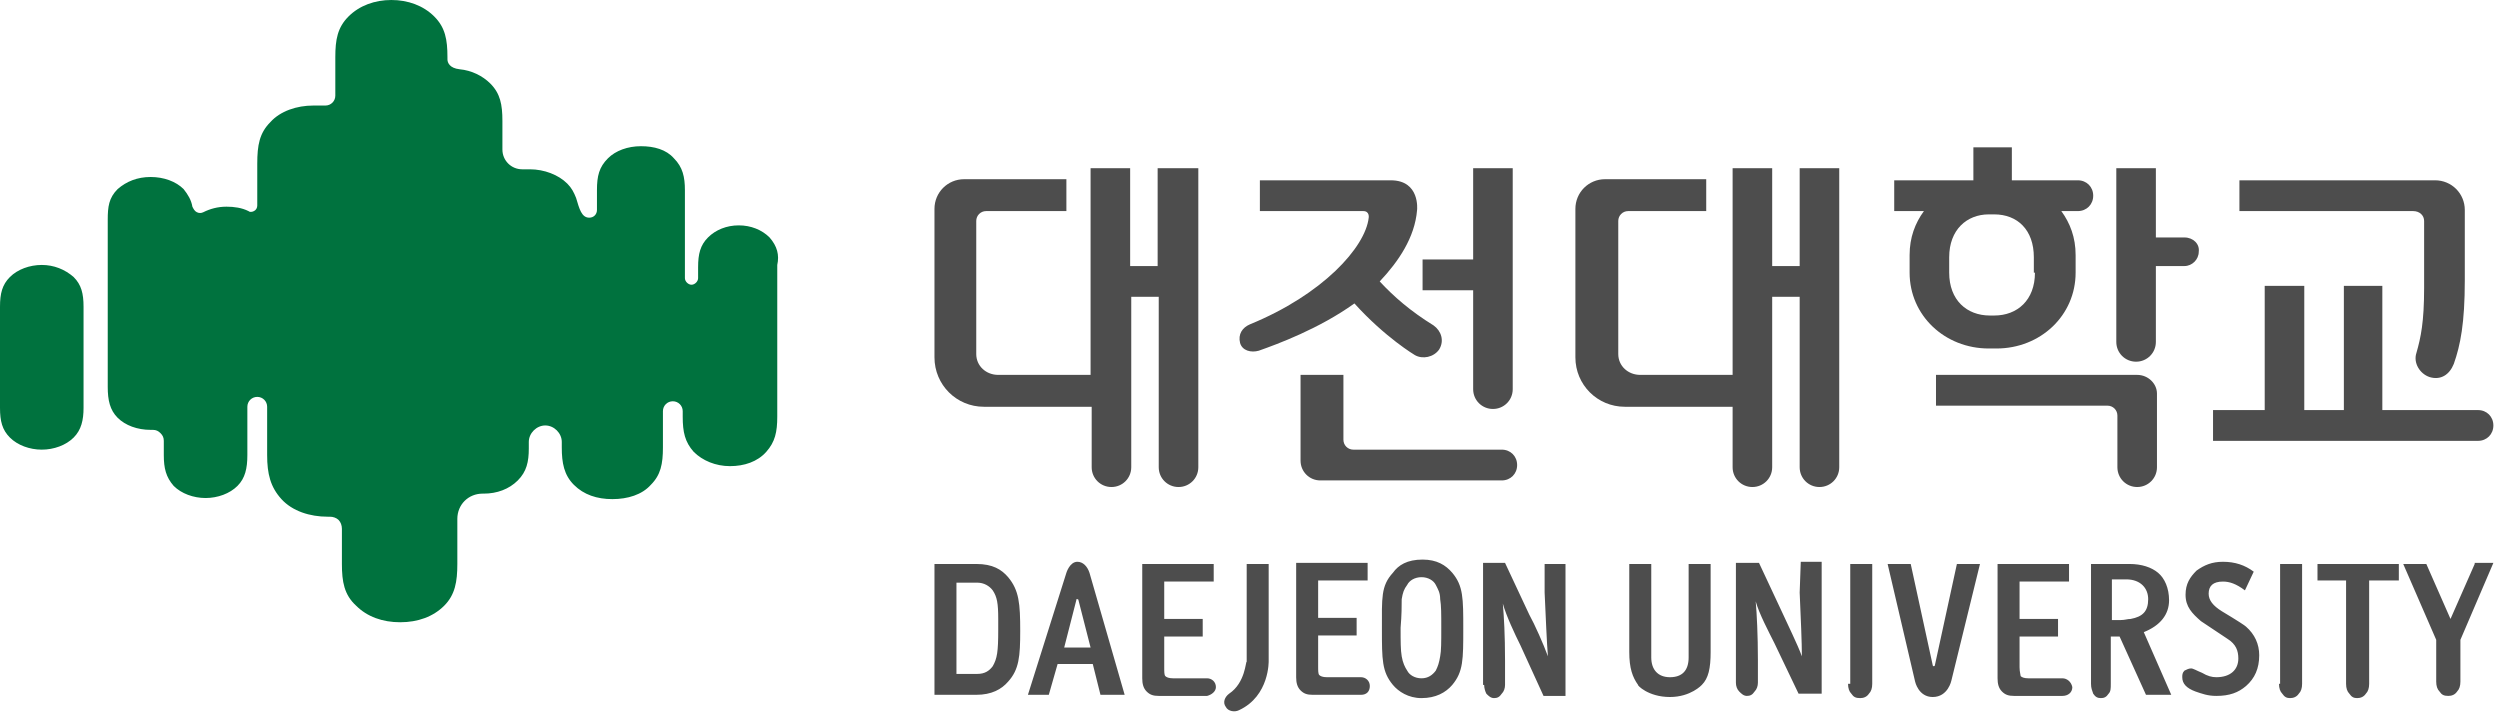 <svg width="198" height="57" viewBox="0 0 198 57" fill="none" xmlns="http://www.w3.org/2000/svg">
<path d="M80.801 49.978C80.801 47.802 80.714 46.757 79.844 45.712C79.321 45.102 78.624 44.667 77.319 44.667H74.01V55.029H77.319C78.537 55.029 79.321 54.593 79.844 53.984C80.714 53.026 80.801 51.981 80.801 49.978ZM79.06 49.891C79.06 51.633 78.973 52.155 78.624 52.765C78.363 53.113 78.015 53.374 77.406 53.374H75.751V46.147H77.406C77.928 46.147 78.363 46.408 78.624 46.757C78.973 47.279 79.06 47.802 79.06 49.021V49.891ZM96.3 54.419C96.3 53.984 95.952 53.722 95.603 53.722H92.904C92.556 53.722 92.382 53.635 92.295 53.548C92.207 53.461 92.207 53.2 92.207 52.852V50.414H95.255V49.021H92.207V46.06H96.126V44.667H90.466V53.722C90.466 54.158 90.553 54.506 90.814 54.767C91.076 55.029 91.337 55.116 91.772 55.116H95.603C95.952 55.029 96.3 54.767 96.3 54.419ZM103.962 55.029H107.793C108.229 55.029 108.49 54.767 108.49 54.332C108.49 53.897 108.141 53.635 107.793 53.635H105.094C104.746 53.635 104.572 53.548 104.485 53.461C104.397 53.374 104.397 53.113 104.397 52.765V50.327H107.445V48.934H104.397V45.973H108.316V44.58H102.656V53.635C102.656 54.071 102.743 54.419 103.004 54.68C103.266 54.941 103.527 55.029 103.962 55.029ZM97.345 54.941C96.996 55.203 96.822 55.638 97.084 55.986C97.258 56.335 97.78 56.422 98.128 56.248C100.566 55.116 100.479 52.329 100.479 52.329V44.667H98.738V52.416C98.651 52.329 98.651 54.071 97.345 54.941ZM112.582 55.29C113.714 55.29 114.498 54.854 115.02 54.245C115.891 53.2 115.891 52.242 115.891 49.804C115.891 47.366 115.891 46.408 115.02 45.364C114.498 44.754 113.801 44.319 112.669 44.319C111.45 44.319 110.754 44.754 110.318 45.364C109.36 46.408 109.448 47.366 109.448 49.804C109.448 52.242 109.448 53.2 110.318 54.245C110.754 54.767 111.537 55.29 112.582 55.29ZM111.015 47.453C111.102 46.931 111.189 46.67 111.45 46.322C111.624 45.973 112.06 45.712 112.582 45.712C113.105 45.712 113.54 45.973 113.714 46.322C113.888 46.67 114.062 46.931 114.062 47.453C114.149 47.976 114.149 48.585 114.149 49.717C114.149 50.849 114.149 51.546 114.062 51.981C113.975 52.504 113.888 52.765 113.714 53.113C113.453 53.461 113.105 53.722 112.582 53.722C112.06 53.722 111.624 53.461 111.45 53.113C111.276 52.852 111.102 52.504 111.015 51.981C110.928 51.459 110.928 50.849 110.928 49.717C111.015 48.672 111.015 47.976 111.015 47.453ZM84.458 45.364L81.411 55.029H83.065L83.762 52.591H86.548L87.157 55.029H89.073L86.287 45.364C86.113 44.841 85.764 44.493 85.329 44.493C84.719 44.493 84.458 45.364 84.458 45.364ZM84.284 51.285L85.242 47.541C85.242 47.453 85.242 47.453 85.329 47.453C85.416 47.453 85.416 47.541 85.416 47.541L86.374 51.285H84.284ZM117.545 54.245C117.545 54.506 117.632 54.767 117.719 54.941C117.893 55.116 118.068 55.29 118.329 55.29C118.59 55.29 118.764 55.203 118.938 54.941C119.112 54.767 119.199 54.506 119.199 54.245V52.329C119.199 50.24 119.112 48.846 119.025 47.802C119.287 48.76 119.983 50.24 120.418 51.11L122.247 55.116H123.988V44.667H122.334V46.931C122.421 48.846 122.508 50.936 122.595 51.981C122.247 51.023 121.55 49.456 121.115 48.672L119.199 44.58H117.458V52.242V54.245H117.545ZM163.344 53.722H160.645C160.297 53.722 160.123 53.635 160.036 53.548C160.036 53.461 159.949 53.2 159.949 52.852V50.414H162.996V49.021H159.949V46.06H163.867V44.667H158.207V53.722C158.207 54.158 158.294 54.506 158.555 54.767C158.817 55.029 159.078 55.116 159.513 55.116H163.344C163.78 55.116 164.128 54.854 164.128 54.419C164.041 53.984 163.693 53.722 163.344 53.722ZM146.366 54.158C146.366 54.506 146.453 54.767 146.627 54.941C146.801 55.203 146.975 55.29 147.323 55.29C147.585 55.29 147.846 55.203 148.02 54.941C148.194 54.767 148.281 54.506 148.281 54.158V44.667H146.54V54.158H146.366ZM177.885 49.63C177.798 49.543 177.276 49.195 175.97 48.411C175.273 47.976 174.925 47.541 174.925 47.018C174.925 46.408 175.273 46.06 176.057 46.06C176.579 46.06 177.101 46.234 177.798 46.757L178.495 45.277C177.798 44.754 177.014 44.493 176.057 44.493C175.186 44.493 174.576 44.754 173.967 45.19C173.445 45.712 173.096 46.234 173.096 47.105C173.096 48.063 173.619 48.585 174.315 49.195L176.405 50.588C177.101 51.023 177.276 51.546 177.276 52.155C177.276 53.026 176.666 53.635 175.534 53.635C175.186 53.635 174.838 53.548 174.402 53.287C173.967 53.113 173.706 52.939 173.532 52.939C173.357 52.939 173.183 53.026 173.009 53.113C172.835 53.287 172.835 53.461 172.835 53.635C172.835 54.158 173.183 54.506 173.88 54.767C174.402 54.941 174.838 55.116 175.534 55.116C176.579 55.116 177.276 54.854 177.885 54.332C178.582 53.722 178.93 52.939 178.93 51.894C178.93 51.023 178.582 50.24 177.885 49.63ZM180.497 54.158C180.497 54.506 180.584 54.767 180.758 54.941C180.933 55.203 181.107 55.29 181.368 55.29C181.629 55.29 181.89 55.203 182.065 54.941C182.239 54.767 182.326 54.506 182.326 54.158V44.667H180.584V54.158H180.497ZM183.458 45.973H185.809V54.158C185.809 54.506 185.896 54.767 186.07 54.941C186.244 55.203 186.418 55.29 186.679 55.29C186.94 55.29 187.202 55.203 187.376 54.941C187.55 54.767 187.637 54.506 187.637 54.158V45.973H189.988V44.667H183.545V45.973H183.458ZM195.996 44.667L194.08 49.021L192.165 44.667H190.336L192.948 50.675V53.984C192.948 54.332 193.035 54.593 193.21 54.767C193.384 55.029 193.558 55.116 193.906 55.116C194.167 55.116 194.429 55.029 194.603 54.767C194.777 54.593 194.864 54.332 194.864 53.984V50.675L197.476 44.58H195.996V44.667ZM142.534 46.931C142.621 48.846 142.709 50.936 142.709 51.981C142.36 51.023 141.577 49.456 141.228 48.672L139.313 44.58H137.484V54.071C137.484 54.332 137.571 54.593 137.746 54.767C137.92 54.941 138.094 55.116 138.355 55.116C138.616 55.116 138.79 55.029 138.965 54.767C139.139 54.593 139.226 54.332 139.226 54.071V52.242C139.226 50.327 139.139 48.585 139.052 47.627C139.313 48.585 140.096 50.066 140.532 50.936L142.447 54.941H144.276V44.493H142.621L142.534 46.931ZM132.26 55.203C133.914 55.203 134.785 54.245 134.785 54.245C135.308 53.722 135.482 52.939 135.482 51.633V44.667H133.74V52.068C133.74 53.113 133.218 53.635 132.26 53.635C131.302 53.635 130.78 53.026 130.78 52.068V44.667H129.038V51.633C129.038 52.939 129.3 53.635 129.735 54.245C129.648 54.245 130.519 55.203 132.26 55.203ZM171.79 47.541C171.79 46.583 171.442 45.799 170.919 45.364C170.397 44.928 169.613 44.667 168.656 44.667H165.608V54.158C165.608 54.506 165.695 54.68 165.782 54.941C165.956 55.203 166.131 55.29 166.392 55.29C166.653 55.29 166.827 55.203 167.001 54.941C167.175 54.767 167.175 54.506 167.175 54.158V50.414H167.872L169.962 55.029H171.964L169.788 50.066C171.094 49.543 171.79 48.672 171.79 47.541ZM167.262 45.886H168.394C169.526 45.886 170.136 46.583 170.136 47.453C170.136 48.411 169.7 48.846 168.743 49.021C168.481 49.021 168.307 49.108 167.959 49.108H167.262V45.886ZM154.55 53.897L156.814 44.667H154.986L153.244 52.678C153.244 52.678 153.244 52.765 153.157 52.765C153.07 52.765 153.07 52.678 153.07 52.678L151.329 44.667H149.5L151.677 53.984C151.677 53.984 151.938 55.203 153.07 55.203C154.289 55.203 154.55 53.897 154.55 53.897Z" fill="#4D4D4D"/>
<path d="M3.309 20.984C2.351 20.984 1.393 21.332 0.784 21.942C0.174 22.551 0 23.248 0 24.293V32.303C0 33.348 0.174 34.045 0.784 34.654C1.393 35.264 2.351 35.612 3.309 35.612C4.266 35.612 5.224 35.264 5.834 34.654C6.443 34.045 6.617 33.261 6.617 32.303V24.293C6.617 23.248 6.443 22.551 5.834 21.942C5.137 21.332 4.266 20.984 3.309 20.984ZM60.95 18.807C60.34 18.198 59.469 17.849 58.511 17.849C57.554 17.849 56.683 18.198 56.074 18.807C55.464 19.417 55.29 20.113 55.29 21.158V22.029C55.29 22.29 55.029 22.551 54.767 22.551C54.506 22.551 54.245 22.29 54.245 22.029V15.063C54.245 14.018 54.071 13.235 53.374 12.538C52.765 11.842 51.807 11.58 50.762 11.58C49.717 11.58 48.76 11.929 48.15 12.538C47.453 13.235 47.279 13.931 47.279 15.063V16.631C47.279 16.979 47.018 17.24 46.67 17.24C46.06 17.24 45.886 16.543 45.625 15.673C45.451 15.237 45.277 14.889 44.928 14.541C44.232 13.844 43.1 13.409 41.968 13.409H41.359C40.488 13.409 39.791 12.712 39.791 11.842V9.578C39.791 8.272 39.617 7.401 38.834 6.617C38.224 6.008 37.353 5.573 36.396 5.485C35.612 5.398 35.438 4.963 35.438 4.702V4.528C35.438 3.135 35.264 2.177 34.393 1.306C33.522 0.435 32.303 0 30.997 0C29.691 0 28.472 0.435 27.601 1.306C26.731 2.177 26.557 3.135 26.557 4.528V7.575C26.557 8.011 26.208 8.359 25.773 8.359H24.815C23.509 8.359 22.203 8.794 21.419 9.665C20.549 10.536 20.375 11.493 20.375 12.973V16.282C20.375 16.456 20.288 16.631 20.113 16.718C19.939 16.805 19.765 16.805 19.678 16.718C19.156 16.456 18.546 16.369 17.937 16.369C17.24 16.369 16.631 16.543 16.108 16.805C15.934 16.892 15.76 16.892 15.586 16.805C15.412 16.718 15.324 16.543 15.237 16.369C15.15 15.847 14.889 15.412 14.541 14.976C13.931 14.367 12.973 14.018 11.929 14.018C10.884 14.018 10.013 14.367 9.317 14.976C8.62 15.673 8.533 16.369 8.533 17.414V30.649C8.533 31.694 8.707 32.477 9.317 33.087C9.926 33.696 10.884 34.045 11.929 34.045H12.103C12.364 34.045 12.538 34.132 12.712 34.306C12.886 34.48 12.973 34.654 12.973 34.915V36.047C12.973 37.092 13.148 37.789 13.757 38.485C14.367 39.095 15.324 39.443 16.282 39.443C17.24 39.443 18.198 39.095 18.807 38.485C19.417 37.876 19.591 37.092 19.591 36.047V32.216C19.591 31.781 19.939 31.433 20.375 31.433C20.81 31.433 21.158 31.781 21.158 32.216V36.047C21.158 37.528 21.419 38.572 22.29 39.53C23.161 40.488 24.554 40.923 25.947 40.923H26.121C26.382 40.923 26.644 41.01 26.818 41.184C26.992 41.359 27.079 41.62 27.079 41.881V44.667C27.079 46.06 27.253 47.105 28.211 47.976C29.082 48.847 30.301 49.282 31.694 49.282C33.087 49.282 34.306 48.847 35.177 47.976C36.047 47.105 36.221 46.06 36.221 44.667V41.097C36.221 39.965 37.092 39.095 38.224 39.095H38.311C39.356 39.095 40.314 38.746 41.01 38.05C41.707 37.353 41.881 36.57 41.881 35.525V35.002C41.881 34.306 42.49 33.696 43.187 33.696C43.884 33.696 44.493 34.306 44.493 35.002V35.438C44.493 36.657 44.667 37.614 45.451 38.398C46.234 39.182 47.279 39.53 48.498 39.53C49.717 39.53 50.849 39.182 51.546 38.398C52.33 37.614 52.504 36.744 52.504 35.438V32.564C52.504 32.129 52.852 31.781 53.287 31.781C53.723 31.781 54.071 32.129 54.071 32.564V33C54.071 34.219 54.245 35.002 54.942 35.786C55.638 36.483 56.683 36.918 57.815 36.918C58.947 36.918 59.992 36.57 60.688 35.786C61.385 35.002 61.559 34.219 61.559 33V20.984C61.733 20.2 61.559 19.504 60.95 18.807Z" fill="#00723E"/>
<path d="M112.059 28.124C112.668 28.472 113.539 28.298 113.975 27.688C114.41 26.992 114.149 26.208 113.539 25.773C111.711 24.641 110.405 23.509 109.273 22.29C110.753 20.723 112.059 18.807 112.233 16.631C112.233 16.631 112.494 14.28 110.143 14.28H99.782V16.718H107.967C108.489 16.718 108.402 17.24 108.402 17.24C108.141 19.591 104.745 23.335 98.998 25.686C98.389 25.947 98.041 26.47 98.215 27.166C98.389 27.776 99.085 27.95 99.695 27.776C101.175 27.253 104.484 26.034 107.27 24.032C109.708 26.731 112.059 28.124 112.059 28.124ZM116.674 30.823C116.674 31.694 117.37 32.39 118.241 32.39C119.112 32.39 119.808 31.694 119.808 30.823V13.322H116.674V20.549H112.668V22.987H116.674V30.823ZM118.938 38.05C119.634 38.05 120.157 37.527 120.157 36.831C120.157 36.134 119.634 35.612 118.938 35.612H107.183C106.748 35.612 106.399 35.264 106.399 34.828V29.691H103.004V36.483C103.004 37.353 103.7 38.05 104.571 38.05H118.938Z" fill="#4D4D4D"/>
<path d="M191.99 17.501V22.813C191.99 25.512 191.729 26.731 191.381 27.95C191.119 28.733 191.642 29.604 192.426 29.865C193.296 30.127 193.993 29.691 194.341 28.821C194.864 27.34 195.212 25.599 195.212 22.203V16.631C195.212 15.325 194.167 14.28 192.861 14.28H177.362V16.718H191.119C191.642 16.718 191.99 17.066 191.99 17.501Z" fill="#4D4D4D"/>
<path d="M91.685 13.322V21.071H89.508V13.322H86.374V29.691H79.06C78.102 29.691 77.319 28.994 77.319 28.037V17.501C77.319 17.066 77.667 16.718 78.102 16.718H84.458V14.193H76.361C75.055 14.193 74.01 15.237 74.01 16.543V28.298C74.01 30.475 75.751 32.216 77.928 32.216H86.461V37.005C86.461 37.876 87.157 38.572 88.028 38.572C88.899 38.572 89.595 37.876 89.595 37.005V23.509H91.772V37.005C91.772 37.876 92.469 38.572 93.34 38.572C94.21 38.572 94.907 37.876 94.907 37.005V13.322H91.685Z" fill="#4D4D4D"/>
<path d="M142.534 13.322V21.071H140.357V13.322H137.223V29.691H129.909C128.951 29.691 128.167 28.994 128.167 28.037V17.501C128.167 17.066 128.516 16.718 128.951 16.718H135.133V14.193H127.122C125.816 14.193 124.771 15.237 124.771 16.543V28.298C124.771 30.475 126.513 32.216 128.69 32.216H137.223V37.005C137.223 37.876 137.919 38.572 138.79 38.572C139.661 38.572 140.357 37.876 140.357 37.005V23.509H142.534V37.005C142.534 37.876 143.23 38.572 144.101 38.572C144.972 38.572 145.668 37.876 145.668 37.005V13.322H142.534Z" fill="#4D4D4D"/>
<path d="M173.009 18.807H170.745V13.322H167.611V27.079C167.611 27.95 168.307 28.646 169.178 28.646C170.049 28.646 170.745 27.95 170.745 27.079V21.071H173.009C173.619 21.071 174.141 20.549 174.141 19.939C174.228 19.33 173.706 18.807 173.009 18.807ZM169.265 29.691H153.331V32.129H166.914C167.349 32.129 167.698 32.477 167.698 32.913V37.005C167.698 37.876 168.394 38.572 169.265 38.572C170.136 38.572 170.832 37.876 170.832 37.005V31.171C170.832 30.388 170.136 29.691 169.265 29.691Z" fill="#4D4D4D"/>
<path d="M164.563 14.28H159.339V11.668H156.292V14.28H150.022V16.718H152.373C151.677 17.675 151.241 18.807 151.241 20.2V21.593C151.241 24.989 154.028 27.601 157.511 27.601H158.12C161.603 27.601 164.389 24.989 164.389 21.593V20.2C164.389 18.807 163.954 17.675 163.257 16.718H164.563C165.26 16.718 165.782 16.195 165.782 15.499C165.782 14.802 165.26 14.28 164.563 14.28ZM161.168 21.593C161.168 23.77 159.774 24.989 157.946 24.989H157.598C155.769 24.989 154.376 23.77 154.376 21.593V20.375C154.376 18.198 155.769 16.979 157.511 16.979H157.946C159.774 16.979 161.08 18.198 161.08 20.375V21.593H161.168Z" fill="#4D4D4D"/>
<path d="M188.681 32.478V22.639H185.634V32.478H182.499V22.639H179.365V32.478H175.272V34.916H196.256C196.953 34.916 197.475 34.393 197.475 33.697C197.475 33 196.953 32.478 196.256 32.478H188.681Z" fill="#4D4D4D"/>
</svg>
